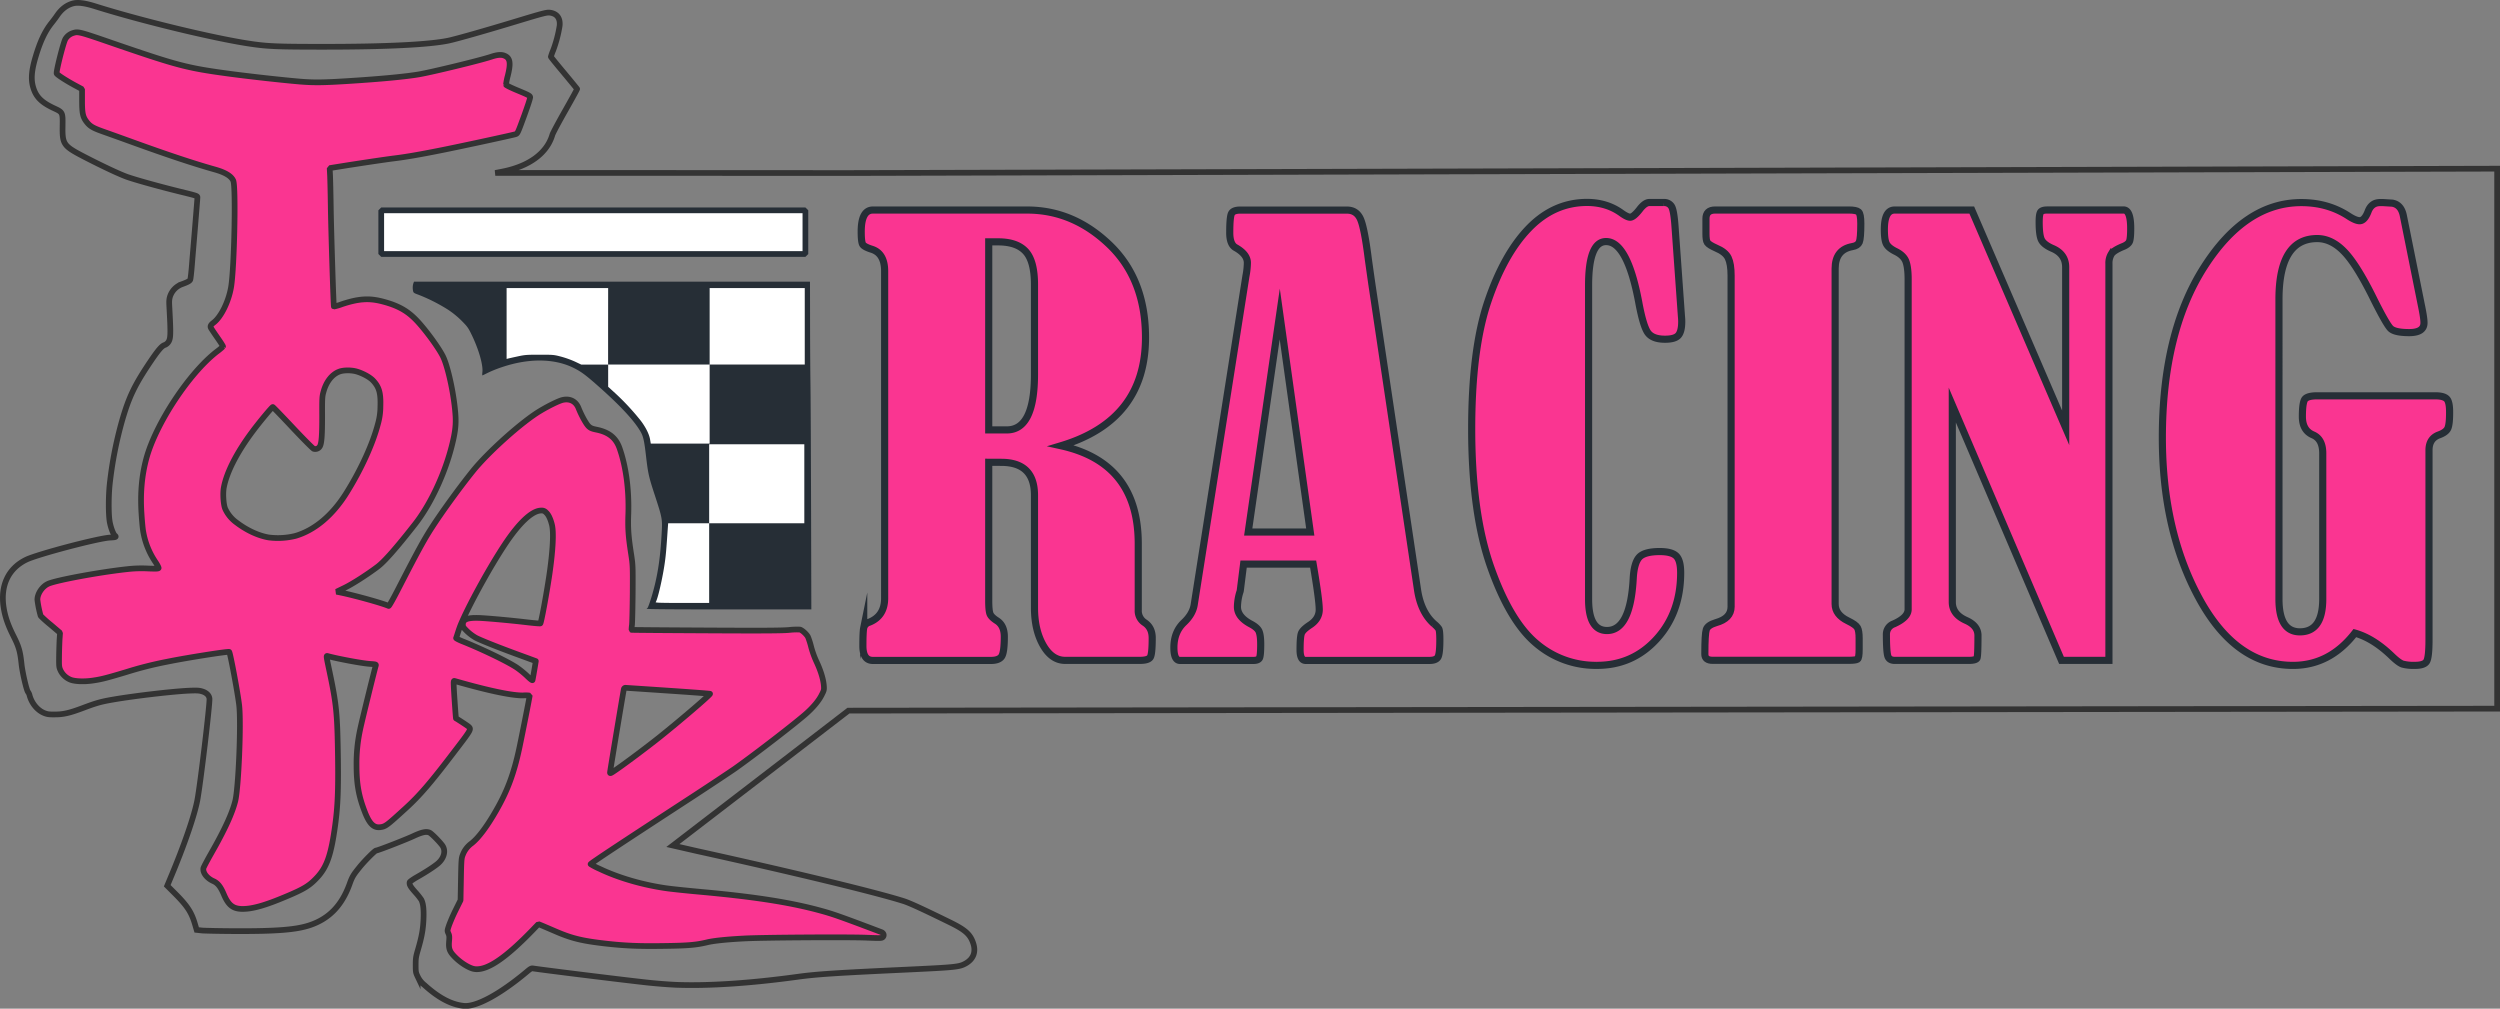 <svg viewBox="0 0 1750.03 706.09" xmlns="http://www.w3.org/2000/svg" data-sanitized-data-name="Calque 1" data-name="Calque 1" id="Calque_1"><rect x="0" y="0" width="1750.03" height="706.09" fill="#808080" stroke="none"/><defs><style>.cls-1,.cls-6{fill:none;stroke:#333;}.cls-1,.cls-7{stroke-miterlimit:10;}.cls-1,.cls-2,.cls-6{stroke-width:4px;}.cls-2,.cls-3{fill:#fff;}.cls-2,.cls-7{stroke:#262e36;}.cls-2,.cls-6{stroke-miterlimit:1;}.cls-4{fill:#262e36;}.cls-5,.cls-7{fill:#fa3591;}.cls-7{stroke-width:5px;}</style></defs><path transform="translate(-51.97 -178.93)" d="M103.21,181.29c-4.36,1.12-8.1,3.91-11.16,8.36-.81,1.22-2.65,3.69-4.09,5.49-4.68,5.9-8.1,13.32-11.34,24.48-2.83,9.76-3.1,15.88-1,21.77s5.94,9.45,13.86,13.18c6.48,3,6.43,2.93,6.3,12.73-.18,12.87.54,13.82,16.1,21.87,12.69,6.52,23.85,11.74,29.16,13.63,6.07,2.11,21.37,6.39,35.9,10,13,3.19,13.22,3.24,13.22,4.36,0,.63-.72,9.36-1.53,19.35s-1.89,22.45-2.29,27.62-.95,9.94-1.17,10.53c-.41,1-1.84,1.8-6.48,3.46a13.7,13.7,0,0,0-7.6,8.05c-.72,2.25-.81,3.51-.54,8.1,1,18.63.94,21.69-.77,24.16a5.62,5.62,0,0,1-2.52,2c-2.07.67-4.58,3.64-9.89,11.47-11.16,16.56-15.21,25-20,41.71a274,274,0,0,0-8.6,44.31c-.9,8.73-.9,21.1,0,26.27.72,4,2.48,8.73,3.65,9.67s.63,1.22-3.51,1.4c-8.32.45-50.75,11.65-58.62,15.48-12.42,6.07-18.13,18-15.79,33.29,1,6.52,3.06,12.5,6.84,20s4.77,10.71,5.71,19.8c.68,6.16,3.6,18.67,4.59,19.57a6.6,6.6,0,0,1,1.08,2.47c1.57,5.62,5.58,10.35,10.3,12.24,2.16.85,3.38,1,7.51.94,5.85,0,10.22-1,19.8-4.63,9.22-3.47,12.64-4.41,21.14-5.85,15.21-2.61,41.75-5.67,52.86-6.16,5.27-.23,7-.14,9,.45,3.06.9,5,2.7,5.27,5.08.4,3.24-6.3,59.52-8.46,71-2.07,11-9.27,31.85-18.85,54.62l-2.25,5.4,6,6c8.19,8.28,11.16,12.87,13.54,21.28l1.08,3.64,3.74.41c2.07.18,12.68.4,23.57.45,29,.09,42.2-1,51.65-4.1,13.58-4.49,22.54-13.67,28-28.7,1.94-5.35,2.52-6.34,7-11.92,3.55-4.41,10.8-11.7,11.65-11.7,1.13,0,20.47-7.51,25.82-10,6.21-2.88,9.14-3.55,11.52-2.56,1.4.58,6.7,5.93,9,9,2.52,3.51,1.39,8.55-2.7,12.28-2.34,2.11-8,5.85-14.85,9.76-3,1.71-5.22,3.29-5.31,3.74-.31,1.62.45,3,3.92,6.92a48.46,48.46,0,0,1,4.23,5.31c1.35,2.61,1.8,6.75,1.53,13.59-.32,7.24-1.22,12.28-3.83,21.23-1.48,5-1.66,6.17-1.66,10.8,0,4.86.09,5.36,1.39,8.1a16.73,16.73,0,0,0,4.86,6.07c9.94,9,18.85,13.63,27.49,14.49s25.19-8.1,43.82-23.66c2.88-2.43,3.46-2.75,4.72-2.52,4.5.76,59.75,7.64,78.1,9.67,7.07.81,16.69,1.57,22.45,1.8,22.59.81,51.87-1.13,84.8-5.67,13.32-1.8,26.41-2.65,74.28-4.9,36.67-1.71,38.73-1.94,43.23-4.5,5.4-3.15,7.2-8.1,5.09-14.26s-5.63-9.23-16.38-14.49c-19.21-9.4-27.89-13.41-32.39-14.85-19.53-6.16-74.14-19.43-144.59-35L523,770.81l61.45-47.19,61.45-47.24L1800,675V297L645.32,300.06,522,300l-123.32,0,5.18-1c18.67-3.73,31-12.87,34.77-25.69.36-1.26,4.46-8.9,9.05-17s8.36-14.94,8.27-15.12-4.22-5.26-9.22-11.25-9.13-11-9.13-11.33a39.73,39.73,0,0,1,1.57-4.37,88,88,0,0,0,4.55-17.27c.54-5.18-1.8-8.41-6.48-9.13-2.43-.36-4.23.09-23.26,5.84-21.28,6.48-43.28,12.74-48.27,13.73-13.63,2.78-43.51,4.27-86.69,4.27-33.3,0-40-.27-52.87-2.25-25.19-3.82-74.95-15.88-106.84-25.87C111.67,181.11,106.68,180.43,103.21,181.29Z" class="cls-1"></path><path transform="translate(-51.97 -178.93)" d="M318.84,341.45v15.29H615.76V326.15H318.84Z" class="cls-2"></path><path transform="translate(-51.97 -178.93)" d="M345.77,379c-.48,1.29-2.48.78-2.08,2.73.22,1.15,2.05,1.52,5.12,2.63,5.43,1.95,15.54,9.44,20.84,13a60.83,60.83,0,0,1,9.07,7.53c3.9,4,4.43,4.7,6.88,9.79,4.82,10.1,5.93,21.64,6.15,21.55s2,1.54,4.12.48,7.54-2.17,10.69-3.19c17.71-5.89,38.21-3.53,51.05,2.63,5.21,2.53,9.16,5.86,16.61,12.46,16.39,14.49,24.6,25.85,29.07,33.78,1.79,3.23,2.65,8,3.88,18.82,1.35,11.74,1.73,10.4,5.81,23,5.3,16.44,5.36,18.38,4.7,29.63-.83,14.4-2,24.48-4.7,35.16-1.62,6.6-5,14.83-5.54,14.83-.22,0,3.5-.48,3.5-.22s12.88.2,50,.2h56.13L616.9,537c-.09-36.72-.26-77.21-.44-90s-.26-33.57-.26-46.2l-.05-22.9H346.21Z" class="cls-3"></path><path transform="translate(-51.97 -178.93)" d="M341.33,377.26a10.92,10.92,0,0,0-.18,5.44c.23,1.17.63,1.44,3.78,2.56a121.91,121.91,0,0,1,20.92,10.62,62.32,62.32,0,0,1,9.32,7.65c4,4.05,4.54,4.77,7.06,9.94,4.95,10.26,8,21.06,7.42,26-.18,1.35-.13,2.34.09,2.25s2.21-1.08,4.41-2.16a90.34,90.34,0,0,1,9.9-3.86c18.17-6,35.49-5.85,48.68.4,5.35,2.56,8.32,4.63,16,11.34,16.82,14.71,27.12,25.73,31.71,33.78,1.85,3.29,2.52,6.21,3.78,17.23,1.4,11.93,1.89,14.22,6.08,27,5.44,16.69,5.44,16.69,4.76,28.12-.85,14.62-2.29,25.1-5,35.94-1.67,6.7-4.41,15.12-4.95,15.12a.42.42,0,0,0-.41.45c0,.31,19.48.45,57.59.45h57.63l-.18-67.85c-.09-37.29-.27-78.41-.45-91.41s-.27-34.1-.27-46.92l-.05-23.26H341.78Zm136.32,30.09v26.77h71.08V380.59h66.58v53.53H548.73v55.34H507.52l-.49-2.93c-.63-3.69-3-8.41-6.44-13a171.48,171.48,0,0,0-17.95-19.35l-4.95-4.5v-7.78l0-7.74H458.89l-4.37-2.07a66.85,66.85,0,0,0-9.62-3.46c-5.13-1.35-5.54-1.4-15.16-1.4-9.09,0-10.35.09-15.52,1.22-3.11.67-6.08,1.35-6.62,1.48l-1,.27V380.59h71.08ZM615,517.57v27.67H548.39V601H529.45c-15.11,0-18.85-.14-18.49-.59,1.35-1.66,4.91-17,6.39-27.71.77-5.4,1.08-9.31,2.07-23.8l.27-3.69h28.7V489.91H615Z" class="cls-4"></path><path transform="translate(-51.97 -178.93)" d="M669,831.46c1.62.63,2.12,2.38.95,3.51-.81.72-1.58.76-11.43.36-12.82-.54-72.11-.14-85.25.54-12.24.63-21.55,1.57-26.23,2.7-7.74,1.84-13.23,2.34-30.19,2.56-17.41.27-27.93-.18-41.21-1.71-16.19-1.84-23.52-3.64-34.86-8.55-4.59-2-9.13-3.91-10.12-4.32l-1.8-.72-3.83,4c-19.25,19.93-32,28.53-40.62,27.49-3.38-.36-9.31-3.87-13.41-7.92-4.32-4.23-5.08-6.16-4.63-11.65.27-3,.18-4-.5-5.44-.81-1.8-.81-1.85.41-5.54a111,111,0,0,1,4.63-10.66l3.47-7,.27-14.62c.27-13.5.36-14.8,1.26-17.05a17.57,17.57,0,0,1,6.2-8.15c4.82-3.78,10.85-11.83,17.28-23.12,7.87-13.72,12.37-25.87,16.15-43.59,1.89-8.91,7.24-36,7.24-36.71a19,19,0,0,0-4.18-.14c-7.6.32-24.65-3.28-48.45-10.12-.59-.14-.68.36-.54,3.33.13,4.27,1.44,22.81,1.57,22.85,1.4.72,8,5.09,8.77,5.76,2.07,1.93,2.07,1.89-10.66,18.54-15.88,20.82-23.53,29.69-33,38.37-13.68,12.55-14.44,13.09-18.4,13.5-4.27.4-7.2-2.52-10.26-10.22-4.45-11.24-6-19.84-6-33.11a111.88,111.88,0,0,1,2.75-26.09c.94-4.68,9.9-41.12,10.71-43.68.27-.9.09-1-3.92-1.22-5.22-.31-22.27-3.46-29.87-5.53-.9-.23-.86.09,1,8.91,5.31,25.14,5.89,30.81,6.34,63.11.27,21.87-.18,33.16-1.93,46.12-2.84,21-5.76,29.55-12.78,37-5.26,5.63-9,8-21.59,13.23-14.58,6.16-23.4,8.68-30.46,8.68-6.61,0-9.9-2.56-13.14-10.21-2.29-5.4-4.27-7.92-7.42-9.31-4.54-2-7.56-6-6.84-9.14.18-.67,2.61-5.3,5.45-10.3,9.44-16.55,14.66-28,16.82-36.62,2.3-9.4,4.14-54.12,2.75-66.81-.95-8.32-6.26-36.75-7-37.52-.54-.54-30.23,4.14-43.6,6.89a260.4,260.4,0,0,0-28.56,7.24c-13.81,4.14-17,5-23.17,5.89s-12.51.68-15.7-.54a13.3,13.3,0,0,1-7.07-6.56c-1-2.25-1.08-2.84-1-9.81,0-4.1.23-9.45.36-12l.32-4.5-6.57-5.53a85,85,0,0,1-7-6.25,73.77,73.77,0,0,1-2.3-11.34c0-4.1,3.2-9,7.25-11,4.81-2.48,36.39-8.33,55.74-10.4a88.92,88.92,0,0,1,14.3-.45c5.85.23,7.34.18,7.56-.31.09-.32-.9-2.25-2.25-4.27A54.43,54.43,0,0,1,152.2,551c-.36-2-.9-7.88-1.21-13-.86-14.08.27-26.36,3.42-38,6.57-24.38,30-59.93,49.44-74.91a43.46,43.46,0,0,0,4.23-3.51c.09-.22-1.67-3-3.87-6.16s-4.23-6.21-4.54-6.79c-.68-1.26-.18-2.25,1.89-3.83,5.21-4,10.48-14.71,12.19-24.87,2.25-13.32,3.42-70,1.53-74.42-1.4-3.28-5.63-5.84-13.05-7.91-14.58-4.1-32.84-10.17-57.67-19.17-8.19-3-17.37-6.25-20.43-7.33-6.88-2.43-9.09-3.69-11.34-6.57-2.83-3.6-3.37-6-3.37-15.25v-7.87L105.06,239c-5.67-3-12.87-7.7-13.41-8.64s4.63-21.69,6.12-24.2a9.65,9.65,0,0,1,5.49-4.19c3.55-1.08,4.31-.85,30.5,8.14C177,224.93,183.2,226.55,213,230.55c14.76,2,37.16,4.45,49,5.44,9.81.81,17,.72,35.54-.49,21.91-1.4,38.78-3,47.69-4.55s42.92-9.76,50.47-12.28c4.68-1.57,7.56-1.75,9.9-.63,3.65,1.71,4.1,5.27,1.89,14a41.3,41.3,0,0,0-1.21,6.16c.09.41,3.42,2.07,8.45,4.14,7.47,3.11,8.33,3.6,8.46,4.59.09.63-1.89,6.61-4.32,13.27-4.41,12.06-4.45,12.15-6,12.64-1.89.63-40.17,8.91-53,11.43-13.54,2.7-23.17,4.36-31.27,5.4-7.29.94-28.12,4.05-39.5,5.89l-6.25,1,.27,5.22c.13,2.88.36,12.69.49,21.86.27,17.64,1.89,69.56,2.21,69.83a39.7,39.7,0,0,0,5.49-1.62c11.69-3.87,19-4.37,28.29-2,11.61,3,18.31,6.88,25.29,14.62,6.57,7.24,15,19,17.5,24.43,3.64,8,7.78,27.8,8.55,41.16.36,6.26-.23,11.38-2.34,19.89-4.95,20.15-15,41.75-25.92,55.74-12.91,16.51-21.46,26.27-26.31,29.91-7.34,5.54-17.68,12.15-23.08,14.76l-5.63,2.74,2.93.59c9.94,2.07,28.74,7.29,33.56,9.36.31.13,3.1-4.77,6.93-12.28,12.95-25.2,17.86-34.24,23.3-42.61,7-10.89,19.44-28,28.61-39.41,10.8-13.49,34.82-34.95,47.51-42.42,6.21-3.69,13.09-7,15.61-7.52,5-1.08,9.09,1.08,10.93,5.72,2.07,5.22,5.45,11.34,7.16,12.86,1.35,1.22,2.38,1.62,5.4,2.25,8.72,1.76,13.72,5.81,16.24,13.19,4.5,12.95,6.61,29.1,6.07,45.84-.36,10,0,15.38,1.93,27.89,1.22,8,1.22,8.37,1.13,27.22-.09,10.53-.32,20.65-.5,22.49a31.11,31.11,0,0,0-.31,3.51c.09.09,23.44.27,52,.41,40.22.22,53.22.13,58.26-.32a46.35,46.35,0,0,1,7.65-.27c1.53.41,4.59,3.2,5.62,5.18a54.84,54.84,0,0,1,2.21,7,63.94,63.94,0,0,0,3.87,10.58c2.87,6.07,4.67,12,5,16.42.23,3,.14,3.33-1.62,6.75-1.88,3.77-5.53,8.18-10.3,12.5-6.66,6.08-35.54,28.39-50.2,38.78-3.47,2.43-16.43,11-28.8,19.12-50.47,32.84-72.61,47.47-72.34,47.87a45.32,45.32,0,0,0,6.12,3.19c13.32,6.39,30.19,11.3,46.83,13.68,3.47.5,13.18,1.53,21.6,2.3,39.09,3.5,64.15,7.37,85.39,13.09C634.75,818.64,639.61,820.35,669,831.46ZM513.41,695.14c14.45-11.51,36.08-30,35.59-30.54-.14-.14-13.32-1.13-29.38-2.21s-29.51-2-29.91-2a1.24,1.24,0,0,0-1,1c-.54,2.43-9.67,57.45-9.67,58.31s.63.54,4.63-2.25C491,712.33,505.14,701.71,513.41,695.14Zm-77-113.23c2.56-17.37,3.28-30.64,1.84-35.9-1.08-4.19-2.47-7-4.14-8.42a4,4,0,0,0-3.41-1.3c-6.3.13-15.39,8.64-25.56,24s-23.7,39.9-29.66,53.51a66.18,66.18,0,0,0-2.46,6.28c-.9,2.75-1.71,5.18-1.8,5.45s1.76,1.21,4.19,2.2c14,5.58,31.53,14,38.1,18.36a62.79,62.79,0,0,1,7.29,5.89c2.43,2.34,3.78,3.37,3.91,3,.27-.81,2.48-13.18,2.39-13.27s-4.95-1.85-10.89-4c-14.35-5.22-27.17-10.3-31-12.28a32.09,32.09,0,0,1-6.17-4.59c-2.79-2.7-3-3.1-3-4.77a4.32,4.32,0,0,1,.37-1.86c1.11-2.31,4.78-3,12.45-2.64,7.06.41,21.23,1.71,32.7,3.06,4.64.54,8.55.86,8.73.68C430.86,614.7,434.46,595.31,436.44,581.91ZM318.26,463.36c.31-9.26-.86-13.49-5.13-18-2.25-2.43-7.7-5.35-12.06-6.48-3.78-.94-8.91-.85-11.79.27-5.08,1.94-9.13,7.25-11,14.22-.86,3.15-.95,4.77-.9,16.33,0,13.5-.36,19.35-1.49,21.51a3.72,3.72,0,0,1-4.41,1.93c-.63-.22-7.24-6.93-14.75-14.85s-13.68-14.39-13.91-14.39c-.58,0-9,10.12-14,16.82-11.2,14.94-18.31,28.84-20.29,39.59-.76,4.14-.27,11.61.9,14.62a24.12,24.12,0,0,0,8,9.81c7.15,5.45,15.16,9.18,22.45,10.44a51.24,51.24,0,0,0,18.85-1.08c13.5-4,25.87-14.35,35.63-30,10.12-16.06,18.45-34.24,22-48.09A45.23,45.23,0,0,0,318.26,463.36Z" class="cls-5"></path><path transform="translate(-51.97 -178.93)" d="M103.26,202a9.65,9.65,0,0,0-5.49,4.19c-1.49,2.51-6.66,23.12-6.12,24.2S99.39,236,105.06,239l4.36,2.34v7.87c0,9.22.54,11.65,3.37,15.25,2.25,2.88,4.46,4.14,11.34,6.57,3.06,1.08,12.24,4.36,20.43,7.33,24.83,9,43.09,15.07,57.67,19.17,7.42,2.07,11.65,4.63,13.05,7.91,1.89,4.41.72,61.1-1.53,74.42-1.71,10.16-7,20.91-12.19,24.87-2.07,1.58-2.57,2.57-1.89,3.83.31.58,2.34,3.64,4.54,6.79s4,5.94,3.87,6.16a43.46,43.46,0,0,1-4.23,3.51c-19.44,15-42.87,50.53-49.44,74.91-3.15,11.65-4.28,23.93-3.42,38,.31,5.13.85,11,1.21,13a54.43,54.43,0,0,0,8.55,21.37c1.35,2,2.34,3.95,2.25,4.27-.22.49-1.71.54-7.56.31a88.92,88.92,0,0,0-14.3.45c-19.35,2.07-50.93,7.92-55.74,10.4-4.05,2-7.25,6.92-7.25,11a73.77,73.77,0,0,0,2.3,11.34,85,85,0,0,0,7,6.25L94,621.9l-.32,4.5c-.13,2.52-.31,7.87-.36,12-.09,7,0,7.56,1,9.81a13.3,13.3,0,0,0,7.07,6.56c3.19,1.22,9.67,1.44,15.7.54s9.36-1.75,23.17-5.89a260.4,260.4,0,0,1,28.56-7.24c13.37-2.75,43.06-7.43,43.6-6.89.76.77,6.07,29.2,7,37.52,1.39,12.69-.45,57.41-2.75,66.81-2.16,8.64-7.38,20.07-16.82,36.62-2.84,5-5.27,9.63-5.45,10.3-.72,3.11,2.3,7.11,6.84,9.14,3.15,1.39,5.13,3.91,7.42,9.31,3.24,7.65,6.53,10.21,13.14,10.21,7.06,0,15.88-2.52,30.46-8.68,12.55-5.26,16.33-7.6,21.59-13.23,7-7.47,9.94-16,12.78-37,1.75-13,2.2-24.25,1.93-46.12-.45-32.3-1-38-6.34-63.11-1.85-8.82-1.89-9.14-1-8.91,7.6,2.07,24.65,5.22,29.87,5.53,4,.27,4.19.32,3.92,1.22-.81,2.56-9.77,39-10.71,43.68a111.88,111.88,0,0,0-2.75,26.09c0,13.27,1.58,21.87,6,33.11,3.06,7.7,6,10.62,10.26,10.22,4-.41,4.72-1,18.4-13.5,9.49-8.68,17.14-17.55,33-38.37C382,689.43,382,689.47,379.93,687.54c-.76-.67-7.37-5-8.77-5.76-.13,0-1.44-18.58-1.57-22.85-.14-3,0-3.47.54-3.33,23.8,6.84,40.85,10.44,48.45,10.12a19,19,0,0,1,4.18.14c0,.76-5.35,27.8-7.24,36.71-3.78,17.72-8.28,29.87-16.15,43.59-6.43,11.29-12.46,19.34-17.28,23.12a17.57,17.57,0,0,0-6.2,8.15c-.9,2.25-1,3.55-1.26,17.05l-.27,14.62-3.47,7a111,111,0,0,0-4.63,10.66c-1.22,3.69-1.22,3.74-.41,5.54.68,1.48.77,2.43.5,5.44-.45,5.49.31,7.42,4.63,11.65,4.1,4,10,7.56,13.41,7.92,8.64,1,21.37-7.56,40.62-27.49l3.83-4,1.8.72c1,.41,5.53,2.34,10.12,4.32,11.34,4.91,18.67,6.71,34.86,8.55,13.28,1.53,23.8,2,41.21,1.71,17-.22,22.45-.72,30.19-2.56,4.68-1.13,14-2.07,26.23-2.7,13.14-.68,72.43-1.08,85.25-.54,9.85.4,10.62.36,11.43-.36,1.17-1.13.67-2.88-.95-3.51-29.37-11.11-34.23-12.82-43.63-15.34-21.24-5.72-46.3-9.59-85.39-13.09-8.42-.77-18.13-1.8-21.6-2.3-16.64-2.38-33.51-7.29-46.83-13.68a45.32,45.32,0,0,1-6.12-3.19c-.27-.4,21.87-15,72.34-47.87,12.37-8.1,25.33-16.69,28.8-19.12,14.66-10.39,43.54-32.7,50.2-38.78,4.77-4.32,8.42-8.73,10.3-12.5,1.76-3.42,1.85-3.74,1.62-6.75-.36-4.41-2.16-10.35-5-16.42a63.94,63.94,0,0,1-3.87-10.58,54.84,54.84,0,0,0-2.21-7c-1-2-4.09-4.77-5.62-5.18a46.35,46.35,0,0,0-7.65.27c-5,.45-18,.54-58.26.32-28.52-.14-51.87-.32-52-.41a31.11,31.11,0,0,1,.31-3.51c.18-1.84.41-12,.5-22.49.09-18.85.09-19.26-1.13-27.22-1.93-12.51-2.29-17.86-1.93-27.89.54-16.74-1.57-32.89-6.07-45.84-2.52-7.38-7.52-11.43-16.24-13.19-3-.63-4.05-1-5.4-2.25-1.71-1.52-5.09-7.64-7.16-12.86-1.84-4.64-5.89-6.8-10.93-5.72-2.52.5-9.4,3.83-15.61,7.52-12.69,7.47-36.71,28.93-47.51,42.42-9.17,11.38-21.59,28.52-28.61,39.41-5.44,8.37-10.35,17.41-23.3,42.61-3.83,7.51-6.62,12.41-6.93,12.28-4.82-2.07-23.62-7.29-33.56-9.36l-2.93-.59,5.63-2.74c5.4-2.61,15.74-9.22,23.08-14.76,4.85-3.64,13.4-13.4,26.31-29.91,10.94-14,21-35.59,25.92-55.74,2.11-8.51,2.7-13.63,2.34-19.89-.77-13.36-4.91-33.2-8.55-41.16-2.52-5.4-10.93-17.19-17.5-24.43-7-7.74-13.68-11.61-25.29-14.62-9.31-2.39-16.6-1.89-28.29,2a39.7,39.7,0,0,1-5.49,1.62c-.32-.27-1.94-52.19-2.21-69.83-.13-9.17-.36-19-.49-21.86l-.27-5.22,6.25-1c11.38-1.84,32.21-5,39.5-5.89,8.1-1,17.73-2.7,31.27-5.4,12.87-2.52,51.15-10.8,53-11.43,1.53-.49,1.57-.58,6-12.64,2.43-6.66,4.41-12.64,4.32-13.27-.13-1-1-1.48-8.46-4.59-5-2.07-8.36-3.73-8.45-4.14a41.3,41.3,0,0,1,1.21-6.16c2.21-8.77,1.76-12.33-1.89-14-2.34-1.12-5.22-.94-9.9.63-7.55,2.52-41.43,10.75-50.47,12.28s-25.78,3.15-47.69,4.55c-18.53,1.21-25.73,1.3-35.54.49-11.79-1-34.19-3.46-49-5.44-29.78-4-36-5.62-79.22-20.43C107.57,201.13,106.81,200.9,103.26,202Z" class="cls-6"></path><path transform="translate(-51.97 -178.93)" d="M301.07,438.84c4.36,1.13,9.81,4.05,12.06,6.48,4.27,4.55,5.44,8.78,5.13,18a45.23,45.23,0,0,1-1.8,12.65c-3.6,13.85-11.93,32-22,48.09-9.76,15.61-22.13,26-35.63,30a51.24,51.24,0,0,1-18.85,1.08c-7.29-1.26-15.3-5-22.45-10.44a24.12,24.12,0,0,1-8-9.81c-1.17-3-1.66-10.48-.9-14.62,2-10.75,9.09-24.65,20.29-39.59,5-6.7,13.41-16.78,14-16.82.23,0,6.46,6.46,13.91,14.39s14.12,14.63,14.75,14.85a3.72,3.72,0,0,0,4.41-1.93c1.13-2.16,1.53-8,1.49-21.51-.05-11.56,0-13.18.9-16.33,1.84-7,5.89-12.28,11-14.22C292.16,438,297.29,437.9,301.07,438.84Z" class="cls-6"></path><path transform="translate(-51.97 -178.93)" d="M375.51,613.82c6-13.61,19.4-38,29.66-53.51s19.26-23.89,25.56-24a4,4,0,0,1,3.41,1.3c1.67,1.44,3.06,4.23,4.14,8.42,1.44,5.26.72,18.53-1.84,35.9-2,13.4-5.58,32.79-6.21,33.38-.18.18-4.09-.14-8.73-.68-11.47-1.35-25.64-2.65-32.7-3.06-7.67-.4-11.34.33-12.45,2.64a4.32,4.32,0,0,0-.37,1.86c0,1.67.26,2.07,3,4.77a32.09,32.09,0,0,0,6.17,4.59c3.87,2,16.69,7.06,31,12.28,5.94,2.16,10.84,4,10.89,4S425,654.16,424.74,655c-.13.4-1.48-.63-3.91-3a62.79,62.79,0,0,0-7.29-5.89c-6.57-4.32-24.11-12.78-38.1-18.36-2.43-1-4.32-2-4.19-2.2s.9-2.7,1.8-5.45A66.18,66.18,0,0,1,375.51,613.82Z" class="cls-6"></path><path transform="translate(-51.97 -178.93)" d="M519.62,662.39c16.06,1.08,29.24,2.07,29.38,2.21.49.49-21.14,19-35.59,30.54-8.27,6.57-22.4,17.19-29.78,22.32-4,2.79-4.63,3.1-4.63,2.25s9.13-55.88,9.67-58.31a1.24,1.24,0,0,1,1-1C490.11,660.41,503.61,661.31,519.62,662.39Z" class="cls-6"></path><path transform="translate(-51.97 -178.93)" d="M744.09,502.53V599.4q0,6.84.87,9.18t4.89,4.88Q755,616.79,755,624.6q0,11.32-2,14t-7.5,2.64H663q-7,0-7-10.16,0-9.76.58-12.6a5.39,5.39,0,0,1,3.91-4q10.74-4.31,10.74-16.81V368.75q0-12.71-9.37-15.44c-3.13-1-5.08-2.07-5.86-3.1s-1.17-4.08-1.17-9.12q0-15.12,8.2-15.13h108q32.22,0,57.52,24.22t25.29,65q0,58-59.18,75.78,54.11,11.92,54.1,68.56V606a9.8,9.8,0,0,0,4.49,8.79c3.52,2.34,5.28,5.93,5.28,10.74q0,11.32-1.37,13.48T850,641.2H797.61q-9.37,0-15.43-10.65t-6.06-26.27V525.57q0-23-23.24-23Zm0-154.3V479.87h12.7q19.34,0,19.33-38.87V378.11q0-16.41-6.15-23.14t-19.24-6.74Z" class="cls-7"></path><path transform="translate(-51.97 -178.93)" d="M971.19,573.81H922.5l-2.26,18a6.13,6.13,0,0,1-.41,1.76,36.6,36.6,0,0,0-1.64,10.15q0,7,9.12,11.92c3.24,1.69,5.24,3.45,6,5.27s1.17,4.82,1.17,9c0,5.34-.3,8.56-.88,9.67s-2,1.66-4.19,1.66H878q-4.29,0-4.29-9,0-10.74,6.84-17.38,6.45-6,7.42-12.89l36.18-229.87a52.2,52.2,0,0,0,1-9.18q0-6.06-8.42-10.75-3.93-2.34-3.92-10.35,0-10.74,1.17-13.29t6.25-2.54h74.58q6.82,0,9.57,6.45t5.46,28.12q1.18,8.4,2.35,16.6l32.06,214.65q2.35,15.63,11.53,23.83a17.38,17.38,0,0,1,3.32,3.42c.51.85.78,3.42.78,7.71,0,6.64-.46,10.72-1.37,12.21s-2.86,2.25-5.84,2.25H965.93c-2.6,0-3.89-2.47-3.89-7.42q0-9.37,1-11.72t5.63-5.47q6.79-4.3,6.79-11Q975.43,598.8,971.19,573.81Zm-23.38-175.1L925.74,551.35h43.43Z" class="cls-7"></path><path transform="translate(-51.97 -178.93)" d="M1206.54,320.69h10.16a5.91,5.91,0,0,1,5.27,2.64c1.17,1.75,2,6.48,2.54,14.16l4.49,62.89c.13,1.3.2,2.54.2,3.71q0,6.84-2.35,9.57t-9.37,2.73q-8.6,0-11.92-4.49t-6.44-21.29q-8-42.57-22.85-42.58Q1164,348,1164,378.7V598.42q0,21.89,12.89,21.88,16.41,0,18.36-36.52.58-10.56,4.1-14.65t14.46-4.1q8.2,0,11.42,3t3.23,11.82q0,27.93-16.8,46.39t-41.8,18.45a64.2,64.2,0,0,1-42.58-15.43q-18.36-15.42-31.73-53.22t-13.38-96.78q0-55.66,11.23-89t28.71-51.44q17.48-18.13,40.72-18.19,14.07,0,24.42,7.62,3.9,2.73,5.85,2.73,2.36,0,6.65-5.47Q1203.42,320.7,1206.54,320.69Z" class="cls-7"></path><path transform="translate(-51.97 -178.93)" d="M1246.16,342.37V332q0-6.06,6.45-6.06h93.55c3.52,0,5.79.46,6.84,1.37s1.56,3.65,1.56,8.2q0,10.37-1.07,12.89t-4.79,3.13q-12.1,2.15-12.11,15.43V601.74q0,7.43,8.79,11.72c3.78,1.83,6.06,3.45,6.84,4.89s1.17,3.9,1.17,7.42v7.61q0,6.25-1.17,7t-6.06.78h-95.31q-5.47,0-5.47-4.3,0-14.05,1-17.19t6.83-4.88q10.55-2.93,10.55-11.13V371.86q0-8.21-2-12.4t-8.6-6.93c-3.25-1.44-5.24-2.71-6-3.81S1246.16,345.49,1246.16,342.37Z" class="cls-7"></path><path transform="translate(-51.97 -178.93)" d="M1418.6,462.49V600.38q0,8.6,9.76,12.89,8.21,3.71,8.21,10.54,0,14.27-.69,15.82c-.45,1-2.37,1.57-5.74,1.57h-51.8c-2.59,0-4.22-1-4.86-3s-1-7-1-14.94a7.68,7.68,0,0,1,5.21-7.62q10-4.49,10-10.15V374.6q0-8.4-1.55-12.6t-7-6.94c-3.22-1.56-5.37-3.25-6.47-5.07s-1.63-5.28-1.63-10.36q0-13.67,7.19-13.67h54l65.74,152.45V366q0-9.39-9.57-13.31-5.67-2.54-7.33-5.76t-1.66-12.6q0-5.85,1.18-7.13c.78-.84,2.27-1.27,4.49-1.27h53.9q4.5.59,4.5,12.89c0,4.82-.3,7.88-.88,9.18s-1.93,2.41-4,3.32q-6.84,2.75-8.59,5.28a12.2,12.2,0,0,0-1.76,7V641.2h-33.2Z" class="cls-7"></path><path transform="translate(-51.97 -178.93)" d="M1700.41,622.08q-17.58,22.63-43.36,22.63-40.24,0-65.82-47.26t-25.59-112.11q0-73.44,28.91-119t68.36-45.6q18.93,0,33.59,9.77,4.68,2.93,7.23,2.92,3.51,0,6-6.64,2.34-6,8.2-6.05h2.35l6.25.39q6.24,1,7.81,8.79l12.5,62.11q2,9.57,1.95,12.89,0,6.84-10.35,6.84-10.15,0-13.08-2.93t-11.72-20.51q-11.71-23.83-20.61-33.11t-19-9.28q-26.76,0-26.76,42.58V598.23q0,23,14.65,23,16,0,16-23v-102q0-9.94-6.84-12.88-7.42-3.13-7.42-12.78,0-10.43,2-12.49T1674,456h82.62q6,0,8.1,2.16t2,9.84q0,8.07-1.27,10.82t-6.15,4.52q-7,2.55-7,10.73V626.77q0,11.9-1.56,14.92c-1,2-3.78,3-8.21,3a30.68,30.68,0,0,1-8.69-.87q-2.64-.89-7.32-5.37Q1713.49,625.79,1700.41,622.08Z" class="cls-7"></path></svg>
